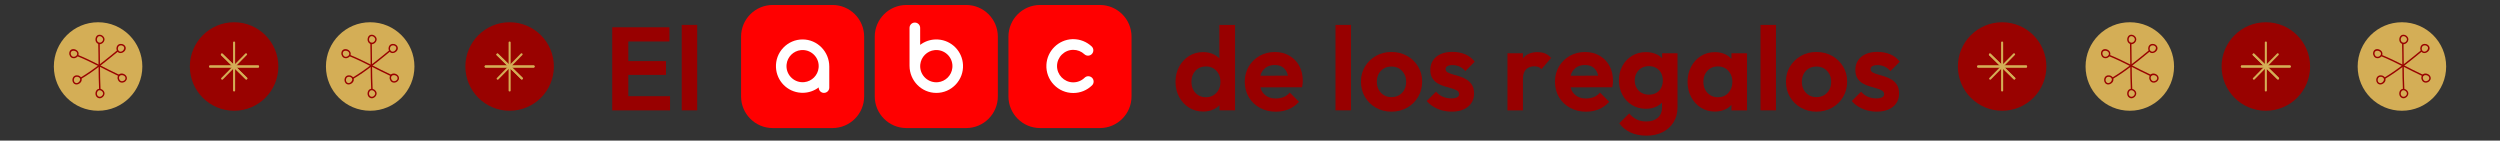 <?xml version="1.0" encoding="UTF-8"?>
<svg id="Capa_1" data-name="Capa 1" xmlns="http://www.w3.org/2000/svg" viewBox="0 0 800 45">
  <rect x="0" y="0" width="800" height="45" fill="#333333" stroke="none"/>
  <defs>
    <style>
      .cls-1 {
        fill: #980000;
      }

      .cls-2 {
        fill: #fff;
      }

      .cls-3 {
        fill: #990200;
      }

      .cls-4 {
        fill: red;
      }

      .cls-5 {
        fill: #d4ae56;
      }
    </style>
  </defs>
  <g>
    <polygon class="cls-1" points="201.06 23.97 213.12 23.97 213.12 19.55 201.06 19.55 201.06 13.27 214.22 13.27 214.22 8.73 201.06 8.73 199.7 8.73 195.91 8.73 195.91 35.32 199.7 35.32 201.06 35.32 214.41 35.32 214.41 30.78 201.06 30.78 201.06 23.97"/>
    <rect class="cls-1" x="218.15" y="7.97" width="4.95" height="27.34"/>
    <path class="cls-1" d="M390.19,18.66c-.48-.45-1.01-.86-1.63-1.18-1.06-.54-2.24-.81-3.55-.81-1.69,0-3.2.42-4.52,1.25-1.32.83-2.38,1.97-3.16,3.4-.78,1.44-1.17,3.06-1.17,4.88s.39,3.4,1.17,4.84c.78,1.44,1.83,2.57,3.16,3.4,1.32.83,2.83,1.25,4.52,1.25,1.34,0,2.53-.27,3.59-.81.62-.32,1.15-.73,1.63-1.2v1.63h4.99V7.97h-5.03v10.69ZM389.94,28.74c-.39.73-.94,1.31-1.64,1.74-.71.43-1.51.64-2.42.64s-1.68-.21-2.38-.62c-.71-.42-1.25-1-1.65-1.74-.39-.74-.59-1.61-.59-2.59s.19-1.81.59-2.55c.39-.74.93-1.32,1.63-1.74.69-.42,1.51-.62,2.44-.62s1.71.21,2.4.64c.69.43,1.24,1.01,1.63,1.74.39.73.59,1.59.59,2.57s-.2,1.8-.59,2.53Z"/>
    <path class="cls-1" d="M412.58,17.81c-1.36-.78-2.9-1.17-4.61-1.17-1.81,0-3.45.42-4.92,1.25-1.46.83-2.61,1.97-3.46,3.4-.84,1.44-1.27,3.06-1.27,4.88s.43,3.48,1.28,4.92c.86,1.44,2.04,2.57,3.54,3.4,1.5.83,3.21,1.25,5.13,1.25,1.49,0,2.86-.26,4.12-.79s2.36-1.32,3.29-2.38l-2.95-2.95c-.56.65-1.21,1.13-1.97,1.44-.76.3-1.6.45-2.53.45-1.03,0-1.94-.21-2.72-.64s-1.38-1.05-1.8-1.87c-.16-.32-.27-.68-.37-1.05l13.32-.03c.1-.4.16-.77.19-1.12.03-.34.04-.67.04-1,0-1.76-.38-3.34-1.13-4.73-.76-1.39-1.81-2.47-3.18-3.25ZM405.35,21.44c.73-.43,1.59-.64,2.57-.64.93,0,1.71.19,2.34.57s1.12.93,1.48,1.66c.17.35.3.75.39,1.18l-8.79.03c.09-.33.18-.67.32-.96.39-.79.95-1.4,1.68-1.83Z"/>
    <rect class="cls-1" x="427.36" y="7.97" width="4.95" height="27.34"/>
    <path class="cls-1" d="M450.26,17.88c-1.47-.83-3.14-1.25-5.01-1.25s-3.5.42-4.97,1.27c-1.48.85-2.64,1.98-3.5,3.4-.86,1.42-1.28,3.03-1.28,4.82s.43,3.45,1.28,4.9,2.02,2.6,3.5,3.44,3.13,1.27,4.97,1.27,3.54-.42,5.03-1.27c1.49-.84,2.66-2,3.52-3.46.86-1.46,1.29-3.09,1.29-4.88s-.43-3.4-1.3-4.84c-.87-1.44-2.04-2.57-3.52-3.4ZM449.39,28.7c-.39.73-.95,1.31-1.66,1.74s-1.54.64-2.48.64-1.71-.21-2.42-.64c-.71-.43-1.26-1.01-1.65-1.74-.39-.73-.59-1.58-.59-2.53s.19-1.8.59-2.54c.39-.73.94-1.3,1.65-1.72.71-.42,1.51-.62,2.42-.62s1.75.21,2.44.62c.69.42,1.25.99,1.66,1.72.42.73.62,1.58.62,2.54s-.19,1.8-.59,2.53Z"/>
    <path class="cls-1" d="M463.14,21.17c.38-.23.95-.34,1.7-.34s1.52.16,2.21.47c.69.32,1.32.8,1.87,1.46l2.99-3.02c-.81-1.06-1.82-1.85-3.04-2.36-1.22-.52-2.59-.78-4.1-.78s-2.69.23-3.74.7c-1.06.47-1.88,1.13-2.46,2.01-.58.87-.87,1.88-.87,3.04s.23,2.02.68,2.72,1.03,1.25,1.72,1.64c.69.39,1.43.7,2.21.93.78.23,1.52.44,2.21.64.69.2,1.27.44,1.72.7s.68.65.68,1.15c0,.43-.21.76-.64,1s-1.05.36-1.85.36c-.98,0-1.89-.18-2.72-.53-.83-.35-1.55-.89-2.16-1.63l-2.99,2.99c.6.71,1.32,1.32,2.16,1.83s1.75.91,2.74,1.17,2.02.4,3.08.4c2.19,0,3.93-.52,5.22-1.57,1.29-1.05,1.93-2.46,1.93-4.26,0-1.11-.22-2.02-.66-2.72s-1.01-1.27-1.7-1.7-1.42-.76-2.19-1c-.77-.24-1.51-.46-2.21-.66-.71-.2-1.27-.42-1.7-.66s-.64-.59-.64-1.04c0-.4.19-.72.57-.95Z"/>
    <path class="cls-1" d="M492.07,16.67c-2.04,0-3.61.65-4.69,1.95-.01.02-.02.04-.04.05v-1.62h-4.95v18.27h4.95v-10.06c0-1.39.33-2.41,1-3.06.67-.65,1.53-.98,2.59-.98.5,0,.95.07,1.34.21.39.14.72.37,1,.7l3.1-3.59c-.58-.65-1.22-1.13-1.91-1.42-.69-.29-1.49-.43-2.4-.43Z"/>
    <path class="cls-1" d="M511.85,17.81c-1.36-.78-2.9-1.17-4.61-1.17-1.81,0-3.45.42-4.92,1.25-1.46.83-2.61,1.97-3.46,3.4-.84,1.44-1.27,3.06-1.27,4.88s.43,3.48,1.28,4.92c.86,1.44,2.04,2.57,3.54,3.4,1.5.83,3.21,1.25,5.13,1.25,1.49,0,2.86-.26,4.12-.79s2.36-1.32,3.29-2.38l-2.95-2.95c-.56.65-1.21,1.13-1.97,1.44-.76.3-1.6.45-2.53.45-1.03,0-1.94-.21-2.72-.64s-1.38-1.05-1.8-1.87c-.16-.32-.27-.68-.37-1.05l13.32-.03c.1-.4.16-.77.19-1.12.03-.34.04-.67.04-1,0-1.76-.38-3.34-1.13-4.73-.76-1.39-1.81-2.47-3.18-3.25ZM504.63,21.44c.73-.43,1.59-.64,2.57-.64.93,0,1.71.19,2.34.57s1.12.93,1.48,1.66c.17.35.3.75.39,1.18l-8.79.03c.09-.33.18-.67.32-.96.39-.79.95-1.4,1.68-1.83Z"/>
    <path class="cls-1" d="M531.89,18.63c-.47-.46-.99-.87-1.63-1.18-1.06-.52-2.26-.78-3.59-.78-1.64,0-3.11.4-4.42,1.19-1.31.79-2.34,1.87-3.08,3.23-.74,1.36-1.12,2.9-1.12,4.61s.37,3.26,1.12,4.65c.74,1.39,1.77,2.48,3.08,3.27,1.31.79,2.78,1.19,4.42,1.19,1.34,0,2.53-.26,3.57-.79.62-.32,1.14-.72,1.61-1.17v1.63c0,1.34-.45,2.4-1.36,3.2-.91.79-2.12,1.19-3.63,1.19-1.24,0-2.29-.22-3.16-.66-.87-.44-1.66-1.08-2.36-1.91l-3.18,3.14c.91,1.26,2.1,2.24,3.57,2.93s3.2,1.04,5.16,1.04,3.66-.37,5.14-1.12c1.49-.74,2.65-1.8,3.5-3.16.84-1.36,1.27-2.94,1.27-4.73v-17.36h-4.92v1.58ZM531.57,28.11c-.37.7-.88,1.23-1.55,1.61s-1.47.57-2.4.57c-.86,0-1.63-.2-2.33-.59-.69-.39-1.23-.93-1.61-1.63s-.57-1.48-.57-2.36.2-1.63.59-2.33c.39-.69.92-1.24,1.59-1.63.67-.39,1.46-.59,2.36-.59s1.66.2,2.34.59c.68.39,1.2.93,1.57,1.63.36.69.55,1.48.55,2.36s-.18,1.67-.55,2.36Z"/>
    <path class="cls-1" d="M554.06,18.84c-.51-.54-1.08-1.02-1.78-1.37-1.03-.53-2.19-.79-3.48-.79-1.69,0-3.2.42-4.52,1.25s-2.36,1.97-3.12,3.4c-.76,1.44-1.14,3.06-1.14,4.88s.38,3.4,1.14,4.84c.76,1.44,1.8,2.57,3.12,3.4,1.32.83,2.82,1.25,4.48,1.25,1.31,0,2.49-.26,3.54-.79.69-.35,1.25-.83,1.76-1.36v1.77h4.99v-18.27h-4.99v1.79ZM553.07,29.72c-.86.93-1.98,1.4-3.37,1.4-.88,0-1.68-.21-2.38-.64s-1.25-1.01-1.65-1.74c-.39-.73-.59-1.59-.59-2.57s.19-1.8.59-2.54c.39-.73.93-1.31,1.63-1.74.69-.43,1.49-.64,2.4-.64s1.74.21,2.42.62c.68.42,1.22,1,1.63,1.76s.61,1.61.61,2.57c0,1.41-.43,2.58-1.29,3.52Z"/>
    <rect class="cls-1" x="563.36" y="7.97" width="4.95" height="27.34"/>
    <path class="cls-1" d="M586.26,17.88c-1.47-.83-3.14-1.25-5.01-1.25s-3.5.42-4.97,1.27c-1.48.85-2.64,1.98-3.5,3.4-.86,1.42-1.28,3.03-1.28,4.82s.43,3.45,1.28,4.9c.86,1.45,2.02,2.6,3.5,3.44s3.13,1.27,4.97,1.27,3.54-.42,5.03-1.27c1.49-.84,2.66-2,3.52-3.46.86-1.46,1.29-3.09,1.29-4.88s-.43-3.4-1.3-4.84c-.87-1.44-2.04-2.57-3.52-3.4ZM585.39,28.7c-.39.73-.95,1.31-1.66,1.74s-1.54.64-2.48.64-1.71-.21-2.42-.64c-.71-.43-1.26-1.01-1.65-1.74-.39-.73-.59-1.58-.59-2.53s.19-1.8.59-2.54c.39-.73.94-1.3,1.65-1.72.71-.42,1.51-.62,2.42-.62s1.75.21,2.44.62c.69.42,1.25.99,1.66,1.72.42.73.62,1.58.62,2.54s-.19,1.8-.59,2.53Z"/>
    <path class="cls-1" d="M605.32,25.48c-.69-.43-1.42-.76-2.19-1-.77-.24-1.51-.46-2.21-.66-.71-.2-1.27-.42-1.7-.66s-.64-.59-.64-1.04c0-.4.19-.72.57-.95.38-.23.95-.34,1.7-.34s1.52.16,2.21.47c.69.32,1.32.8,1.87,1.46l2.99-3.02c-.81-1.06-1.82-1.85-3.04-2.36-1.22-.52-2.59-.78-4.1-.78s-2.69.23-3.74.7c-1.06.47-1.88,1.13-2.46,2.01-.58.87-.87,1.88-.87,3.04s.23,2.02.68,2.72,1.03,1.25,1.72,1.64c.69.39,1.43.7,2.21.93.78.23,1.52.44,2.21.64.69.2,1.27.44,1.72.7s.68.65.68,1.15c0,.43-.21.76-.64,1s-1.05.36-1.85.36c-.98,0-1.89-.18-2.72-.53-.83-.35-1.55-.89-2.16-1.63l-2.99,2.99c.6.71,1.32,1.32,2.16,1.83s1.75.91,2.74,1.17,2.02.4,3.08.4c2.19,0,3.93-.52,5.22-1.57s1.93-2.46,1.93-4.26c0-1.11-.22-2.02-.66-2.72s-1.01-1.27-1.7-1.7Z"/>
  </g>
  <g>
    <path class="cls-4" d="M309.17,40.98h-19.11c-5.6,0-10.14-4.54-10.14-10.14V11.73c0-5.6,4.54-10.14,10.14-10.14h19.11c5.6,0,10.14,4.54,10.14,10.14v19.11c0,5.6-4.54,10.14-10.14,10.14"/>
    <path class="cls-2" d="M308.16,20.77c-.2-4.35-3.63-7.85-7.98-8.13-.19-.01-.38-.02-.57-.02-1.87,0-3.68.61-5.16,1.74v-5.44c0-.94-.76-1.7-1.7-1.7s-1.7.76-1.7,1.7v12.12c0,4.79,3.84,8.69,8.56,8.69h.03c2.35,0,4.54-.95,6.17-2.66,1.62-1.71,2.46-3.94,2.35-6.3M295.78,24.62c-.99-1.1-1.45-2.53-1.29-4.01.25-2.39,2.18-4.32,4.57-4.57.19-.02.38-.03.56-.03,1.46,0,2.86.62,3.84,1.71.99,1.1,1.45,2.53,1.29,4.01-.25,2.39-2.18,4.32-4.57,4.57-.19.02-.38.03-.56.03-1.46,0-2.86-.62-3.84-1.71"/>
    <path class="cls-4" d="M266.39,40.98h-19.11c-5.6,0-10.14-4.54-10.14-10.14V11.73c0-5.6,4.54-10.14,10.14-10.14h19.11c5.6,0,10.14,4.54,10.14,10.14v19.11c0,5.6-4.54,10.14-10.14,10.14"/>
    <path class="cls-2" d="M263.68,29.73c-.93,0-1.69-.76-1.69-1.69v-.07c-1.48,1.12-3.29,1.73-5.15,1.73-.19,0-.38,0-.57-.02-4.34-.28-7.76-3.77-7.96-8.12-.11-2.35.72-4.58,2.34-6.28,1.62-1.7,3.81-2.65,6.15-2.66h.03c4.71,0,8.54,3.89,8.54,8.67v6.74c0,.93-.76,1.69-1.69,1.69M256.83,16.01c-.19,0-.37,0-.56.03-2.39.25-4.31,2.17-4.56,4.56-.16,1.48.3,2.9,1.29,4,.98,1.09,2.37,1.71,3.83,1.71.19,0,.37-.01.56-.03,2.39-.25,4.31-2.17,4.56-4.56.16-1.48-.3-2.9-1.29-4-.98-1.09-2.37-1.71-3.83-1.71"/>
    <path class="cls-4" d="M351.95,40.98h-19.11c-5.6,0-10.14-4.54-10.14-10.14V11.73c0-5.6,4.54-10.14,10.14-10.14h19.11c5.6,0,10.14,4.54,10.14,10.14v19.11c0,5.6-4.54,10.14-10.14,10.14"/>
    <path class="cls-2" d="M343.45,29.76c-2.38,0-4.59-.95-6.23-2.67-1.64-1.72-2.49-3.98-2.37-6.36.21-4.44,3.85-8.04,8.29-8.2.11,0,.21,0,.31,0,2.19,0,4.27.83,5.88,2.32.34.32.53.75.54,1.22,0,.47-.17.91-.5,1.24s-.76.5-1.21.5c-.43,0-.84-.16-1.15-.45-.97-.91-2.23-1.41-3.56-1.41-2.84,0-5.17,2.31-5.2,5.15-.03,2.82,2.24,5.17,5.05,5.25.05,0,.1,0,.15,0,1.36,0,2.65-.53,3.63-1.48.31-.31.73-.48,1.17-.48s.89.18,1.21.5c.33.33.5.76.5,1.22,0,.46-.19.9-.52,1.22-1.62,1.57-3.74,2.43-5.99,2.43"/>
  </g>
  <g>
    <circle class="cls-3" cx="163.08" cy="21.28" r="14.16"/>
    <circle class="cls-5" cx="118.46" cy="21.28" r="14.16"/>
    <circle class="cls-3" cx="74.91" cy="21.28" r="14.16"/>
    <g>
      <path class="cls-5" d="M74.58,13.59v15.38c0,.42.66.42.66,0v-15.38c0-.42-.66-.42-.66,0h0Z"/>
      <path class="cls-5" d="M67.22,21.61h15.38c.42,0,.42-.66,0-.66h-15.38c-.42,0-.42.66,0,.66h0Z"/>
      <path class="cls-5" d="M67.22,21.61h15.38c.42,0,.42-.66,0-.66h-15.38c-.42,0-.42.66,0,.66h0Z"/>
      <path class="cls-5" d="M70.77,17.68c2.61,2.56,5.21,5.11,7.82,7.67.3.3.77-.17.47-.47-2.61-2.56-5.21-5.11-7.82-7.67-.3-.3-.77.17-.47.47h0Z"/>
      <path class="cls-5" d="M70.77,17.68c2.61,2.56,5.21,5.11,7.82,7.67.3.3.77-.17.47-.47-2.61-2.56-5.21-5.11-7.82-7.67-.3-.3-.77.17-.47.47h0Z"/>
      <path class="cls-5" d="M71.31,25.42c2.56-2.6,5.11-5.21,7.67-7.82.3-.3-.17-.77-.47-.47-2.56,2.61-5.11,5.21-7.67,7.82-.3.3.17.77.47.47h0Z"/>
    </g>
    <g>
      <path class="cls-5" d="M162.75,13.59v15.38c0,.42.66.42.66,0v-15.38c0-.42-.66-.42-.66,0h0Z"/>
      <path class="cls-5" d="M155.39,21.61h15.38c.42,0,.42-.66,0-.66h-15.38c-.42,0-.42.66,0,.66h0Z"/>
      <path class="cls-5" d="M155.39,21.61h15.38c.42,0,.42-.66,0-.66h-15.38c-.42,0-.42.66,0,.66h0Z"/>
      <path class="cls-5" d="M158.94,17.68c2.61,2.56,5.21,5.11,7.82,7.67.3.3.77-.17.47-.47-2.61-2.56-5.21-5.11-7.82-7.67-.3-.3-.77.17-.47.47h0Z"/>
      <path class="cls-5" d="M158.94,17.68c2.61,2.56,5.21,5.11,7.82,7.67.3.3.77-.17.47-.47-2.61-2.56-5.21-5.11-7.82-7.67-.3-.3-.77.17-.47.47h0Z"/>
      <path class="cls-5" d="M159.48,25.42c2.56-2.6,5.11-5.21,7.67-7.82.3-.3-.17-.77-.47-.47-2.56,2.61-5.11,5.21-7.67,7.82-.3.3.17.77.47.47h0Z"/>
    </g>
    <g>
      <g>
        <path class="cls-3" d="M124.52,16.14c-3.77,3.07-7.52,6.22-11.72,8.7-.26.15-.02.56.24.4,4.23-2.5,8.01-5.67,11.81-8.77.23-.19-.1-.52-.33-.33h0Z"/>
        <path class="cls-3" d="M126.04,14.54c1.74.48.13,2.67-.93,1.79-.34-.28-.37-.8-.25-1.19.16-.54.68-.7,1.19-.6.29.06.42-.39.12-.45-.79-.17-1.49.14-1.76.92-.23.64,0,1.44.58,1.8.75.46,1.78-.06,2.16-.76.46-.87-.11-1.72-.98-1.96-.29-.08-.41.37-.12.45Z"/>
        <path class="cls-3" d="M111.95,24.59c1.74.48.13,2.67-.93,1.79-.34-.28-.37-.8-.25-1.19.16-.54.68-.7,1.19-.6.29.06.42-.39.12-.45-.79-.17-1.49.14-1.76.92-.23.64,0,1.44.58,1.8.75.46,1.78-.06,2.16-.76.46-.87-.11-1.72-.98-1.96-.29-.08-.41.37-.12.45Z"/>
      </g>
      <g>
        <path class="cls-3" d="M111.86,18.01c4.52,1.82,8.73,4.29,13.15,6.33.27.13.51-.28.24-.4-4.45-2.06-8.7-4.54-13.26-6.38-.28-.11-.4.34-.12.45h0Z"/>
        <path class="cls-3" d="M109.73,17.39c-.37-1.69,2.22-1.39,2.03-.05-.06.44-.49.73-.89.82-.58.14-.99-.25-1.14-.78-.08-.29-.53-.17-.45.12.22.78.83,1.23,1.64,1.12.7-.1,1.32-.72,1.31-1.43,0-.86-.92-1.49-1.71-1.48-.98.01-1.44.92-1.25,1.79.06.29.52.17.45-.12Z"/>
        <path class="cls-3" d="M125.18,25.2c-.37-1.69,2.22-1.39,2.03-.05-.06.44-.49.73-.89.82-.58.14-.99-.25-1.14-.78-.08-.29-.53-.17-.45.12.22.78.83,1.23,1.64,1.12.7-.1,1.32-.72,1.31-1.43,0-.86-.92-1.49-1.71-1.48-.98.01-1.44.92-1.25,1.79.06.29.52.17.45-.12Z"/>
      </g>
      <g>
        <path class="cls-3" d="M119.25,28.57c-.25-4.88-.15-9.77-.27-14.65,0-.3-.48-.3-.47,0,.13,4.88.03,9.77.27,14.65.02.3.48.3.47,0h0Z"/>
        <path class="cls-3" d="M119.65,30.71c-.62.5-1.36.25-1.55-.52-.13-.51.17-1.25.75-1.31.41-.05.82.21,1.05.54.32.46.14.95-.25,1.29-.22.2.11.53.33.33.56-.51.73-1.26.28-1.91-.37-.53-1.07-.86-1.71-.66-.84.26-1.12,1.36-.82,2.1.16.4.48.69.88.83.49.18,1-.06,1.37-.37.23-.19-.1-.52-.33-.33Z"/>
        <path class="cls-3" d="M119.66,13.4c-.62.5-1.36.25-1.55-.52-.13-.51.18-1.25.75-1.31.41-.05.82.21,1.05.54.32.46.14.95-.25,1.29-.22.2.11.53.33.33.56-.51.73-1.26.28-1.91-.37-.53-1.07-.86-1.71-.66-.83.26-1.12,1.36-.82,2.1.16.4.48.69.88.83.49.18,1-.06,1.37-.37.23-.19-.1-.52-.33-.33Z"/>
      </g>
    </g>
    <circle class="cls-5" cx="31.39" cy="21.28" r="14.16"/>
    <g>
      <g>
        <path class="cls-3" d="M37.45,16.14c-3.77,3.07-7.52,6.22-11.72,8.7-.26.15-.02.56.24.4,4.23-2.5,8.01-5.67,11.81-8.77.23-.19-.1-.52-.33-.33h0Z"/>
        <path class="cls-3" d="M38.97,14.54c1.74.48.13,2.67-.93,1.79-.34-.28-.37-.8-.25-1.19.16-.54.68-.7,1.19-.6.29.06.42-.39.12-.45-.79-.17-1.49.14-1.76.92-.23.64,0,1.44.58,1.8.75.46,1.78-.06,2.16-.76.46-.87-.11-1.72-.98-1.96-.29-.08-.41.37-.12.45Z"/>
        <path class="cls-3" d="M24.88,24.59c1.74.48.13,2.67-.93,1.79-.34-.28-.37-.8-.25-1.19.16-.54.68-.7,1.19-.6.29.06.42-.39.12-.45-.79-.17-1.49.14-1.76.92-.23.64,0,1.44.58,1.8.75.46,1.78-.06,2.16-.76.46-.87-.11-1.72-.98-1.96-.29-.08-.41.37-.12.45Z"/>
      </g>
      <g>
        <path class="cls-3" d="M24.79,18.01c4.52,1.82,8.73,4.29,13.15,6.33.27.13.51-.28.24-.4-4.45-2.06-8.7-4.54-13.26-6.38-.28-.11-.4.34-.12.45h0Z"/>
        <path class="cls-3" d="M22.66,17.39c-.37-1.69,2.22-1.39,2.03-.05-.06.44-.49.73-.89.82-.58.14-.99-.25-1.14-.78-.08-.29-.53-.17-.45.12.22.78.83,1.23,1.64,1.12.7-.1,1.32-.72,1.31-1.43,0-.86-.92-1.49-1.71-1.48-.98.01-1.44.92-1.25,1.79.06.29.52.17.45-.12Z"/>
        <path class="cls-3" d="M38.11,25.2c-.37-1.69,2.22-1.39,2.03-.05-.06.44-.49.73-.89.82-.58.14-.99-.25-1.14-.78-.08-.29-.53-.17-.45.12.22.78.83,1.23,1.64,1.12.7-.1,1.32-.72,1.31-1.43,0-.86-.92-1.49-1.71-1.48-.98.01-1.44.92-1.25,1.79.06.29.52.17.45-.12Z"/>
      </g>
      <g>
        <path class="cls-3" d="M32.18,28.57c-.25-4.88-.15-9.77-.27-14.65,0-.3-.48-.3-.47,0,.13,4.88.03,9.77.27,14.65.02.3.48.3.47,0h0Z"/>
        <path class="cls-3" d="M32.58,30.71c-.62.5-1.36.25-1.55-.52-.13-.51.17-1.25.75-1.31.41-.05.82.21,1.05.54.32.46.14.95-.25,1.29-.22.2.11.53.33.33.56-.51.73-1.26.28-1.91-.37-.53-1.07-.86-1.71-.66-.84.26-1.12,1.36-.82,2.1.16.4.48.69.88.83.49.18,1-.06,1.37-.37.23-.19-.1-.52-.33-.33Z"/>
        <path class="cls-3" d="M32.58,13.4c-.62.5-1.36.25-1.55-.52-.13-.51.18-1.25.75-1.31.41-.05.82.21,1.05.54.32.46.14.95-.25,1.29-.22.2.11.53.33.33.56-.51.73-1.26.28-1.91-.37-.53-1.07-.86-1.71-.66-.83.26-1.12,1.36-.82,2.1.16.4.48.69.88.83.49.18,1-.06,1.37-.37.23-.19-.1-.52-.33-.33Z"/>
      </g>
    </g>
  </g>
  <g>
    <circle class="cls-5" cx="768.61" cy="21.28" r="14.16"/>
    <circle class="cls-3" cx="725.07" cy="21.28" r="14.16"/>
    <g>
      <path class="cls-5" d="M724.74,13.59v15.38c0,.42.66.42.66,0v-15.38c0-.42-.66-.42-.66,0h0Z"/>
      <path class="cls-5" d="M717.37,21.61h15.38c.42,0,.42-.66,0-.66h-15.38c-.42,0-.42.66,0,.66h0Z"/>
      <path class="cls-5" d="M717.37,21.61h15.38c.42,0,.42-.66,0-.66h-15.38c-.42,0-.42.66,0,.66h0Z"/>
      <path class="cls-5" d="M720.92,17.68c2.61,2.56,5.21,5.11,7.82,7.67.3.3.77-.17.47-.47-2.61-2.56-5.21-5.11-7.82-7.67-.3-.3-.77.17-.47.47h0Z"/>
      <path class="cls-5" d="M720.92,17.68c2.61,2.56,5.21,5.11,7.82,7.67.3.3.77-.17.47-.47-2.61-2.56-5.21-5.11-7.82-7.67-.3-.3-.77.17-.47.47h0Z"/>
      <path class="cls-5" d="M721.46,25.42c2.56-2.6,5.11-5.21,7.67-7.82.3-.3-.17-.77-.47-.47-2.56,2.61-5.11,5.21-7.67,7.82-.3.3.17.77.47.47h0Z"/>
    </g>
    <circle class="cls-3" cx="640.68" cy="21.28" r="14.16"/>
    <g>
      <path class="cls-5" d="M640.35,13.59v15.38c0,.42.66.42.66,0v-15.38c0-.42-.66-.42-.66,0h0Z"/>
      <path class="cls-5" d="M632.99,21.61h15.38c.42,0,.42-.66,0-.66h-15.38c-.42,0-.42.66,0,.66h0Z"/>
      <path class="cls-5" d="M632.99,21.61h15.38c.42,0,.42-.66,0-.66h-15.38c-.42,0-.42.66,0,.66h0Z"/>
      <path class="cls-5" d="M636.54,17.68c2.61,2.56,5.21,5.11,7.82,7.67.3.3.77-.17.47-.47-2.61-2.56-5.21-5.11-7.82-7.67-.3-.3-.77.17-.47.47h0Z"/>
      <path class="cls-5" d="M636.54,17.68c2.61,2.56,5.21,5.11,7.82,7.67.3.3.77-.17.47-.47-2.61-2.56-5.21-5.11-7.82-7.67-.3-.3-.77.17-.47.47h0Z"/>
      <path class="cls-5" d="M637.08,25.42c2.56-2.6,5.11-5.21,7.67-7.82.3-.3-.17-.77-.47-.47-2.56,2.61-5.11,5.21-7.67,7.82-.3.3.17.77.47.47h0Z"/>
    </g>
    <g>
      <g>
        <path class="cls-3" d="M774.68,16.14c-3.77,3.07-7.52,6.22-11.72,8.7-.26.15-.02.56.24.4,4.23-2.5,8.01-5.67,11.81-8.77.23-.19-.1-.52-.33-.33h0Z"/>
        <path class="cls-3" d="M776.2,14.54c1.74.48.13,2.67-.93,1.79-.34-.28-.37-.8-.25-1.19.16-.54.68-.7,1.19-.6.29.06.42-.39.12-.45-.79-.17-1.49.14-1.76.92-.23.64,0,1.44.58,1.8.75.46,1.78-.06,2.16-.76.46-.87-.11-1.72-.98-1.96-.29-.08-.41.37-.12.45Z"/>
        <path class="cls-3" d="M762.1,24.59c1.74.48.13,2.67-.93,1.79-.34-.28-.37-.8-.25-1.19.16-.54.68-.7,1.19-.6.29.06.42-.39.12-.45-.79-.17-1.49.14-1.76.92-.23.64,0,1.44.58,1.8.75.46,1.78-.06,2.16-.76.46-.87-.11-1.72-.98-1.96-.29-.08-.41.37-.12.45Z"/>
      </g>
      <g>
        <path class="cls-3" d="M762.01,18.01c4.52,1.82,8.73,4.29,13.15,6.33.27.13.51-.28.24-.4-4.45-2.06-8.7-4.54-13.26-6.38-.28-.11-.4.34-.12.45h0Z"/>
        <path class="cls-3" d="M759.88,17.39c-.37-1.69,2.22-1.39,2.03-.05-.06.44-.49.73-.89.82-.58.14-.99-.25-1.14-.78-.08-.29-.53-.17-.45.12.22.78.83,1.23,1.64,1.12.7-.1,1.32-.72,1.31-1.43,0-.86-.92-1.49-1.71-1.48-.98.01-1.44.92-1.25,1.79.06.29.52.17.45-.12Z"/>
        <path class="cls-3" d="M775.33,25.2c-.37-1.69,2.22-1.39,2.03-.05-.06.44-.49.73-.89.82-.58.14-.99-.25-1.14-.78-.08-.29-.53-.17-.45.12.22.78.83,1.23,1.64,1.12.7-.1,1.32-.72,1.31-1.43,0-.86-.92-1.49-1.71-1.48-.98.01-1.44.92-1.25,1.79.06.29.52.17.45-.12Z"/>
      </g>
      <g>
        <path class="cls-3" d="M769.4,28.57c-.25-4.88-.15-9.77-.27-14.65,0-.3-.48-.3-.47,0,.13,4.88.03,9.77.27,14.65.02.3.48.3.47,0h0Z"/>
        <path class="cls-3" d="M769.8,30.71c-.62.5-1.36.25-1.55-.52-.13-.51.17-1.25.75-1.31.41-.05.82.21,1.05.54.32.46.14.95-.25,1.29-.22.2.11.53.33.33.56-.51.73-1.26.28-1.91-.37-.53-1.07-.86-1.71-.66-.84.26-1.12,1.36-.82,2.1.16.4.48.69.88.83.49.18,1-.06,1.37-.37.23-.19-.1-.52-.33-.33Z"/>
        <path class="cls-3" d="M769.81,13.4c-.62.5-1.36.25-1.55-.52-.13-.51.18-1.25.75-1.31.41-.05.82.21,1.05.54.32.46.14.95-.25,1.29-.22.2.11.53.33.33.56-.51.73-1.26.28-1.91-.37-.53-1.07-.86-1.71-.66-.83.26-1.12,1.36-.82,2.1.16.4.48.69.88.83.49.18,1-.06,1.37-.37.23-.19-.1-.52-.33-.33Z"/>
      </g>
    </g>
    <circle class="cls-5" cx="681.54" cy="21.28" r="14.16"/>
    <g>
      <g>
        <path class="cls-3" d="M687.61,16.14c-3.77,3.07-7.52,6.22-11.72,8.7-.26.15-.02.56.24.4,4.23-2.5,8.01-5.67,11.81-8.77.23-.19-.1-.52-.33-.33h0Z"/>
        <path class="cls-3" d="M689.13,14.54c1.74.48.13,2.67-.93,1.79-.34-.28-.37-.8-.25-1.19.16-.54.68-.7,1.19-.6.29.06.42-.39.12-.45-.79-.17-1.49.14-1.76.92-.23.64,0,1.44.58,1.8.75.46,1.78-.06,2.16-.76.46-.87-.11-1.72-.98-1.96-.29-.08-.41.37-.12.45Z"/>
        <path class="cls-3" d="M675.03,24.59c1.74.48.13,2.67-.93,1.79-.34-.28-.37-.8-.25-1.19.16-.54.68-.7,1.19-.6.29.06.42-.39.12-.45-.79-.17-1.49.14-1.76.92-.23.64,0,1.44.58,1.8.75.46,1.78-.06,2.16-.76.46-.87-.11-1.72-.98-1.96-.29-.08-.41.37-.12.45Z"/>
      </g>
      <g>
        <path class="cls-3" d="M674.94,18.01c4.52,1.82,8.73,4.29,13.15,6.33.27.13.51-.28.24-.4-4.45-2.06-8.7-4.54-13.26-6.38-.28-.11-.4.34-.12.45h0Z"/>
        <path class="cls-3" d="M672.81,17.39c-.37-1.69,2.22-1.39,2.03-.05-.06.44-.49.73-.89.82-.58.14-.99-.25-1.14-.78-.08-.29-.53-.17-.45.12.22.78.83,1.23,1.64,1.12.7-.1,1.32-.72,1.31-1.43,0-.86-.92-1.49-1.71-1.48-.98.01-1.44.92-1.25,1.79.06.29.52.17.45-.12Z"/>
        <path class="cls-3" d="M688.26,25.2c-.37-1.69,2.22-1.39,2.03-.05-.06.44-.49.73-.89.82-.58.14-.99-.25-1.14-.78-.08-.29-.53-.17-.45.12.22.78.83,1.23,1.64,1.12.7-.1,1.32-.72,1.31-1.43,0-.86-.92-1.49-1.71-1.48-.98.01-1.44.92-1.25,1.79.06.29.52.17.45-.12Z"/>
      </g>
      <g>
        <path class="cls-3" d="M682.33,28.57c-.25-4.88-.15-9.77-.27-14.65,0-.3-.48-.3-.47,0,.13,4.88.03,9.77.27,14.65.02.3.48.3.47,0h0Z"/>
        <path class="cls-3" d="M682.73,30.71c-.62.5-1.36.25-1.55-.52-.13-.51.17-1.25.75-1.31.41-.05.82.21,1.05.54.32.46.14.95-.25,1.29-.22.2.11.53.33.33.56-.51.73-1.26.28-1.91-.37-.53-1.07-.86-1.71-.66-.84.26-1.12,1.36-.82,2.1.16.4.48.69.88.83.49.18,1-.06,1.37-.37.23-.19-.1-.52-.33-.33Z"/>
        <path class="cls-3" d="M682.74,13.4c-.62.5-1.36.25-1.55-.52-.13-.51.18-1.25.75-1.31.41-.05.82.21,1.05.54.32.46.14.95-.25,1.29-.22.2.11.53.33.33.56-.51.73-1.26.28-1.91-.37-.53-1.07-.86-1.71-.66-.83.26-1.12,1.36-.82,2.1.16.4.48.69.88.83.49.18,1-.06,1.37-.37.23-.19-.1-.52-.33-.33Z"/>
      </g>
    </g>
  </g>
</svg>
